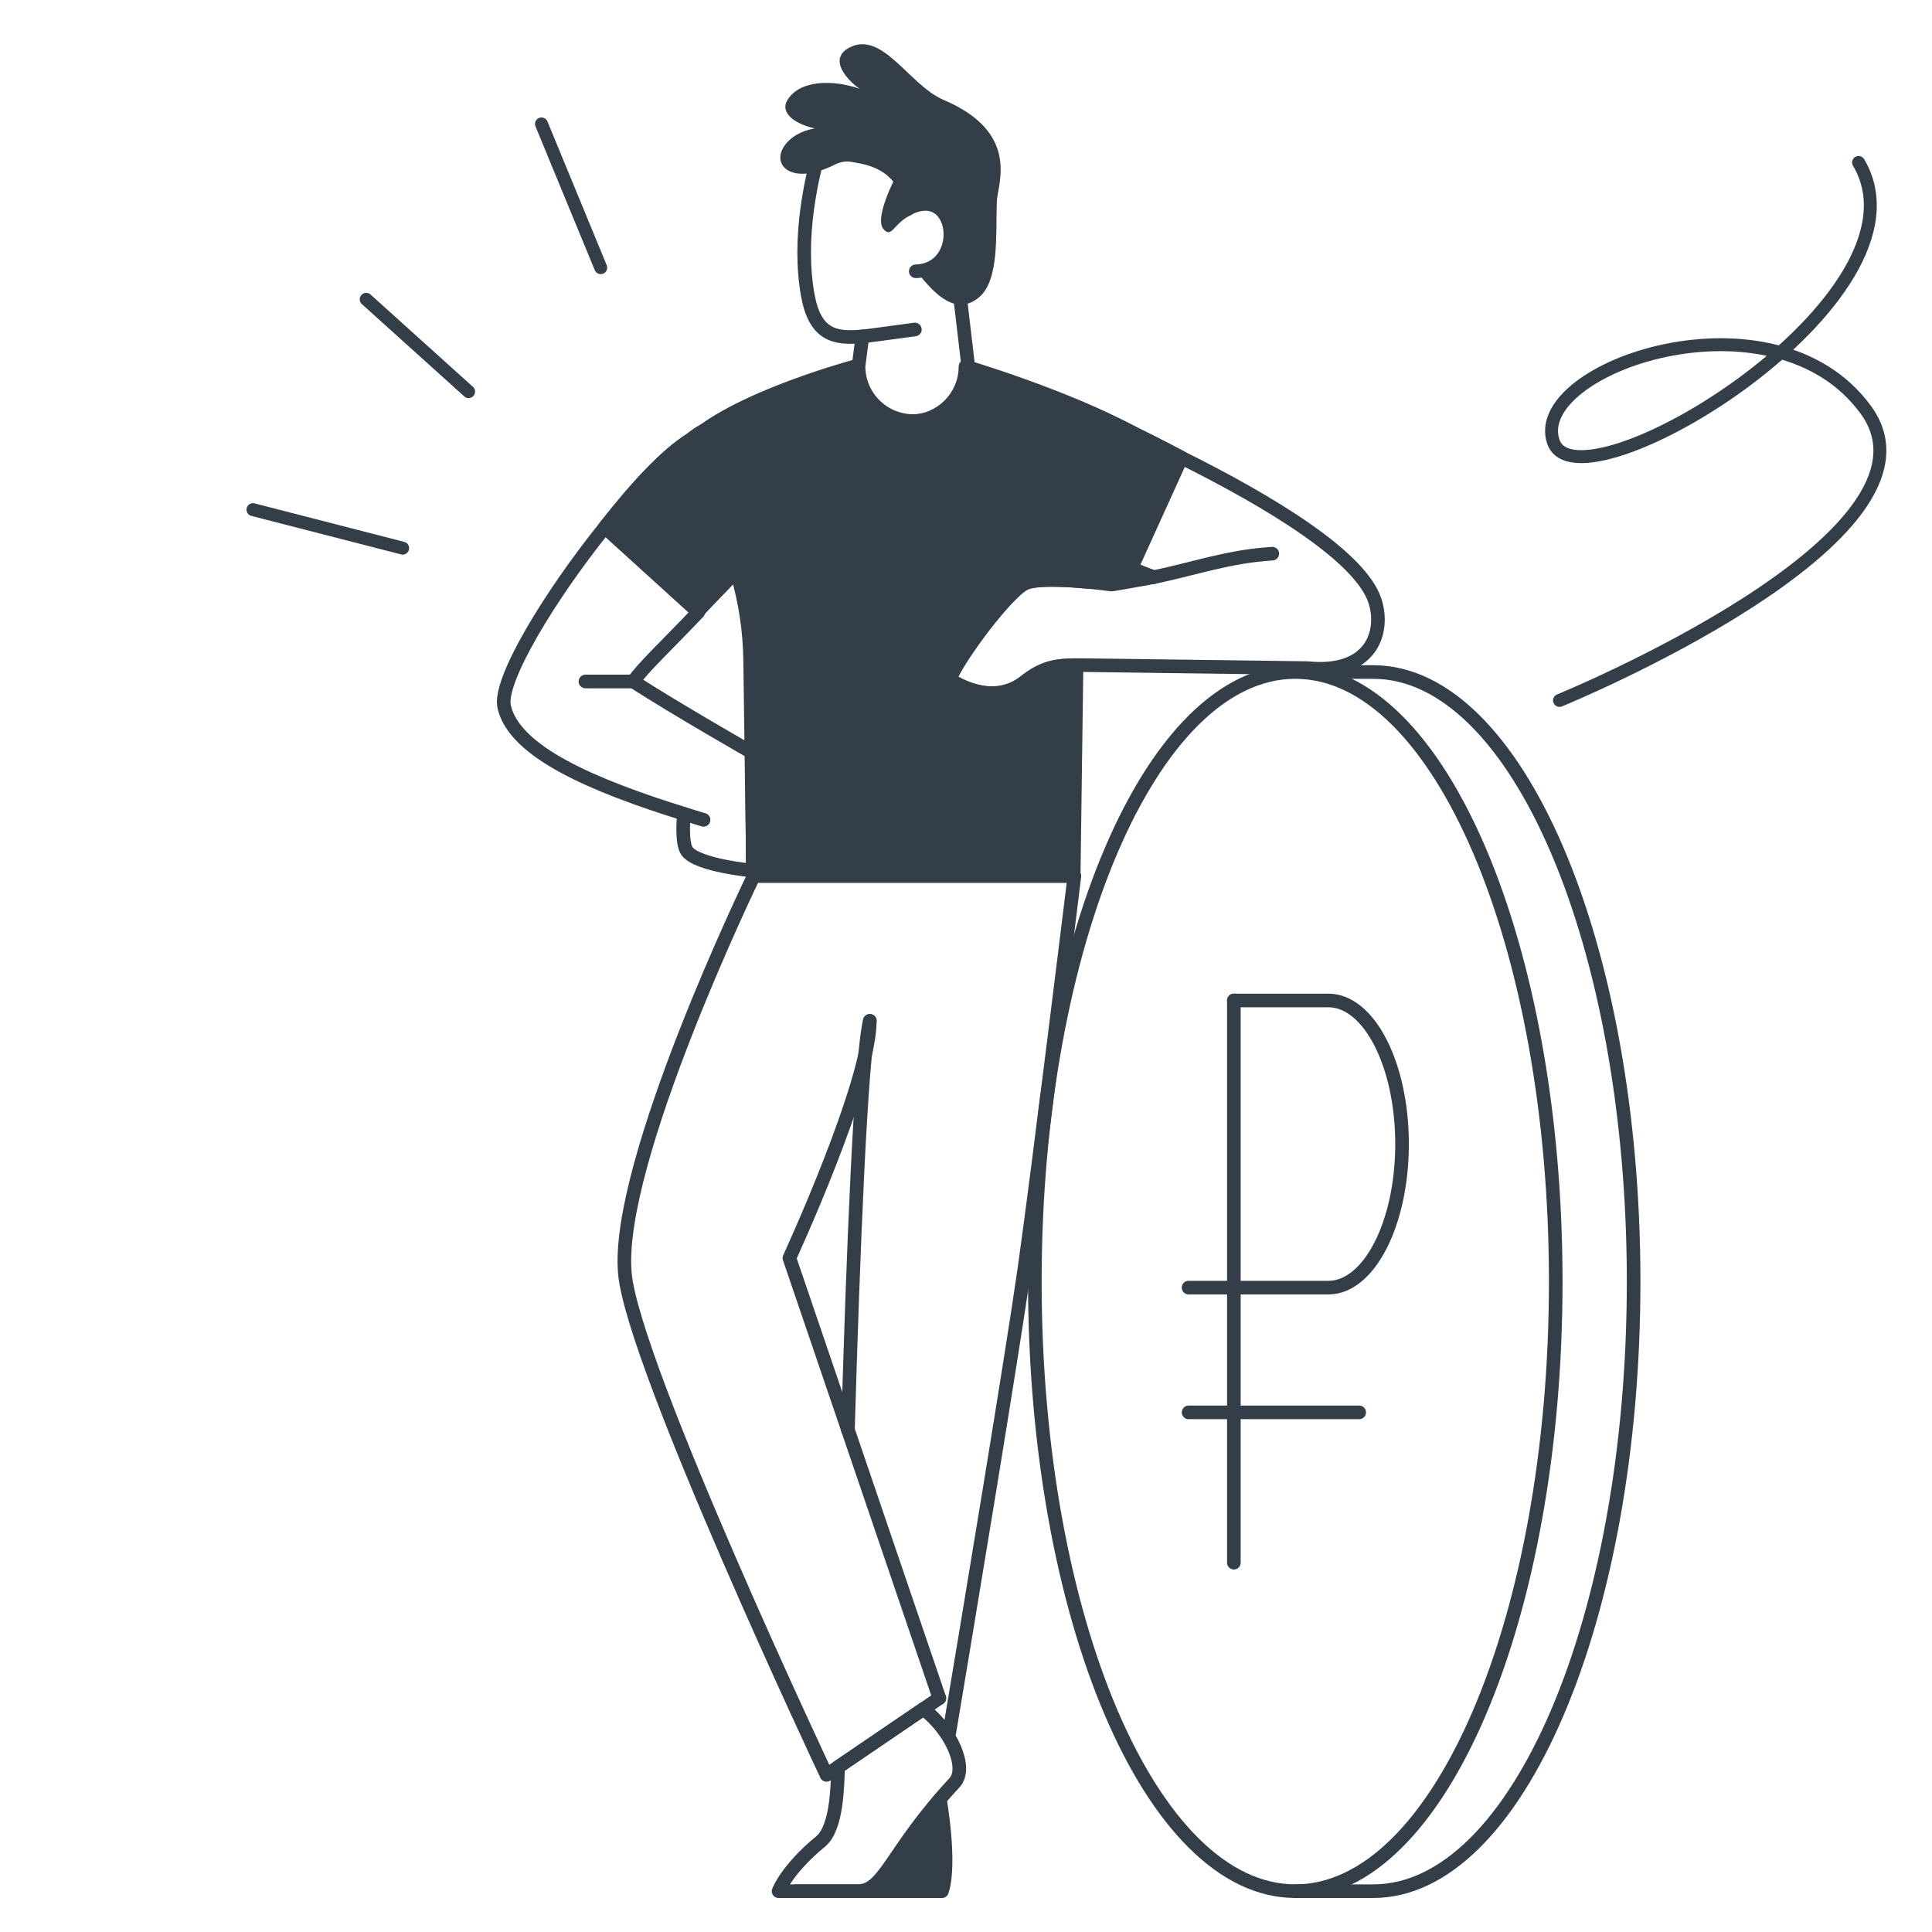 <svg width="568" height="568" viewBox="0 0 568 568" fill="none" xmlns="http://www.w3.org/2000/svg">
<g clip-path="url(#clip0)">
<path d="M159.193 36.443L176.612 78.692" stroke="#333E48" stroke-width="3.8" stroke-linecap="round" stroke-linejoin="round"/>
<path d="M107.662 87.996L137.769 115.137" stroke="#333E48" stroke-width="3.8" stroke-linecap="round" stroke-linejoin="round"/>
<path d="M74.375 149.836L118.377 161.153" stroke="#333E48" stroke-width="3.8" stroke-linecap="round" stroke-linejoin="round"/>
<path d="M458.487 205.925C458.487 205.925 575.691 157.961 548.614 120.589C521.545 83.221 449.352 108.021 456.661 129.832C463.97 151.643 570.141 87.795 546.414 47.76" stroke="#333E48" stroke-width="3.8" stroke-linecap="round" stroke-linejoin="round"/>
<path d="M380.81 555.994C338.521 555.994 304.239 475.757 304.239 376.78C304.239 277.803 338.521 197.566 380.81 197.566C423.099 197.566 457.381 277.803 457.381 376.78C457.381 475.757 423.099 555.994 380.81 555.994Z" stroke="#333E48" stroke-width="4" stroke-linecap="round" stroke-linejoin="round"/>
<path d="M383.15 197.572H403.708C445.997 197.572 480.279 277.809 480.279 376.786C480.279 475.763 445.997 555.999 403.708 555.999H380.809" stroke="#333E48" stroke-width="4" stroke-linecap="round" stroke-linejoin="round"/>
<path d="M362.75 459.43V294.135" stroke="#333E48" stroke-width="4" stroke-linecap="round" stroke-linejoin="round"/>
<path d="M362.749 294.135H390.549C402.504 294.135 412.197 313.033 412.197 336.345C412.197 359.657 402.504 378.555 390.549 378.555H349.434" stroke="#333E48" stroke-width="4" stroke-linecap="round" stroke-linejoin="round"/>
<path d="M399.598 415.236H349.439" stroke="#333E48" stroke-width="4" stroke-linecap="round" stroke-linejoin="round"/>
<path fill-rule="evenodd" clip-rule="evenodd" d="M281.919 84.468L284.652 107.665C284.652 116.566 277.437 123.787 268.53 123.787C259.623 123.787 252.407 116.572 252.407 107.665L253.538 98.889L253.496 98.894C245.244 99.674 239.598 98.417 237.478 86.772C234.535 70.272 238.143 51.803 243.306 36.246L282.793 57.071L281.919 84.468Z" stroke="#333E48" stroke-width="4" stroke-linecap="round" stroke-linejoin="round"/>
<path d="M253.497 98.894C254.89 98.763 256.356 98.574 257.891 98.365C261.1 97.93 268.971 96.867 268.971 96.867" stroke="#333E48" stroke-width="4" stroke-linecap="round" stroke-linejoin="round"/>
<path d="M266.033 61.852C281.7 52.751 284.664 79.336 269.232 79.76" stroke="#333E48" stroke-width="4" stroke-linecap="round" stroke-linejoin="round"/>
<path d="M230.494 43.059C232.306 40.283 235.757 38.356 239.522 37.76C232.175 36.037 229.782 32.513 231.343 29.701C234.772 23.506 244.701 23.307 252.702 26.088C248.848 23.386 243.58 17.369 249.55 14.081C259.352 8.677 267.295 25.072 277.375 29.35C300.201 39.042 293.221 54.228 293.058 59.281C292.744 68.968 293.786 82.3 287.927 87.321C281.429 92.893 275.181 87.128 269.736 80.069C269.463 79.692 274.888 77.451 274.888 77.451L278.69 73.225V66.502L274.773 61.569L268.793 61.863C268.777 62.428 268.521 62.889 267.919 63.161C262.74 65.512 262.143 70.398 259.656 67.24C257.357 64.313 261.939 54.798 262.63 53.406C260.677 50.971 257.645 48.965 252.702 48.023C250.743 47.777 248.67 46.74 245.235 48.478C233.191 54.558 226.703 48.871 230.494 43.059Z" fill="#333E48"/>
<path d="M205.308 179.957C196.113 189.628 189.143 196.142 186.174 200.352C198.81 208.505 221.09 221.235 221.09 221.235L221.326 255.952C221.326 255.952 205.188 254.465 202.03 250.297C200.156 247.825 201.077 239.258 201.077 239.258C174.576 230.98 151.264 221.167 148.222 207.783C146.473 200.091 161.6 175.208 177.796 155.032C187.525 142.659 195.883 133.715 203.313 129.044L203.585 128.819C211.744 122.174 223.761 123.478 230.296 131.725C236.496 139.543 235.537 150.832 228.107 157.493L216.299 168.086C213.168 171.317 209.194 175.443 205.062 179.789" stroke="#333E48" stroke-width="4" stroke-linecap="round" stroke-linejoin="round"/>
<path fill-rule="evenodd" clip-rule="evenodd" d="M216.304 168.086C213.173 171.317 209.199 175.443 205.067 179.789L177.796 155.032C187.525 142.659 195.883 133.715 203.313 129.044L203.585 128.819C211.744 122.174 223.761 123.478 230.296 131.725C236.496 139.543 235.537 150.832 228.107 157.493L216.304 168.086Z" fill="#333E48" stroke="#333E48" stroke-width="4" stroke-linecap="round" stroke-linejoin="round"/>
<path d="M186.174 200.352H172.114" stroke="#333E48" stroke-width="4" stroke-linecap="round" stroke-linejoin="round"/>
<path d="M206.842 241.028C204.91 240.447 202.982 239.861 201.076 239.264" stroke="#333E48" stroke-width="4" stroke-linecap="round" stroke-linejoin="round"/>
<path d="M347.364 134.564C347.37 134.564 341.259 131.259 332.226 126.856L326.717 124.248C316.967 119.629 305.332 124.049 301.101 133.977C296.88 143.895 301.735 155.331 311.804 159.174L332.587 167.113L339.19 169.684C337.352 170.003 328.828 171.579 326.807 171.857C326.807 171.857 306.625 169.061 301.358 171.49C296.273 173.836 281.973 192.792 279.187 199.704C279.187 199.704 291.178 208.37 301.227 200.463C307.17 195.787 311.149 195.541 318.009 195.541L384.338 196.42C403.136 198.368 407.147 185.874 404.273 176.789C400.073 163.515 372.744 147.199 347.463 134.611" stroke="#333E48" stroke-width="4" stroke-linecap="round" stroke-linejoin="round"/>
<path fill-rule="evenodd" clip-rule="evenodd" d="M283.841 107.758C283.841 107.758 312.74 116.262 333.193 127.327L333.193 127.328C332.875 127.172 332.552 127.014 332.226 126.855L326.717 124.247C316.967 119.629 305.332 124.048 301.101 133.977C296.881 143.894 301.735 155.33 311.805 159.174L322.052 163.088L320.438 168.27C320.165 169.194 319.906 170.123 319.661 171.054C313.316 170.469 304.568 170.009 301.358 171.49C296.274 173.836 281.973 192.791 279.187 199.703C279.187 199.703 291.179 208.369 301.227 200.462C306.72 196.141 310.536 195.603 316.498 195.546L315.657 257.575H221.398L220.534 193.87C220.398 185.193 219.073 176.58 216.617 168.27L203.626 129.222C217.649 116.697 251.595 107.664 251.595 107.664C251.595 116.566 258.811 123.881 267.718 123.881C276.625 123.881 283.841 116.66 283.841 107.758Z" fill="#333E48"/>
<path d="M333.193 127.327L334.145 125.568C334.986 126.022 335.387 127.009 335.103 127.921L333.193 127.327ZM283.841 107.758H281.841C281.841 107.128 282.138 106.535 282.643 106.157C283.148 105.779 283.801 105.662 284.405 105.84L283.841 107.758ZM333.193 127.328L335.103 127.922C334.929 128.48 334.52 128.934 333.984 129.165C333.448 129.396 332.837 129.381 332.313 129.124L333.193 127.328ZM332.226 126.855L333.082 125.047C333.089 125.051 333.096 125.054 333.103 125.057L332.226 126.855ZM326.717 124.247L325.862 126.055L325.861 126.055L326.717 124.247ZM301.101 133.977L299.261 133.193L299.261 133.192L301.101 133.977ZM311.805 159.174L312.518 157.305L312.518 157.306L311.805 159.174ZM322.052 163.088L322.766 161.22C323.752 161.596 324.276 162.675 323.962 163.683L322.052 163.088ZM320.438 168.27L318.52 167.703C318.523 167.694 318.526 167.684 318.528 167.675L320.438 168.27ZM319.661 171.054L321.595 171.563C321.346 172.509 320.45 173.136 319.477 173.046L319.661 171.054ZM301.358 171.49L300.52 169.674L300.52 169.674L301.358 171.49ZM279.187 199.703L278.016 201.324C277.271 200.785 276.989 199.808 277.332 198.955L279.187 199.703ZM301.227 200.462L299.99 198.891L299.99 198.891L301.227 200.462ZM316.498 195.546L316.479 193.546C317.018 193.541 317.535 193.754 317.915 194.135C318.295 194.517 318.505 195.035 318.498 195.573L316.498 195.546ZM315.657 257.575L317.657 257.602C317.642 258.696 316.751 259.575 315.657 259.575V257.575ZM221.398 257.575V259.575C220.304 259.575 219.413 258.696 219.398 257.602L221.398 257.575ZM220.534 193.87L222.534 193.838L222.534 193.843L220.534 193.87ZM216.617 168.27L218.515 167.638C218.522 167.66 218.528 167.681 218.535 167.703L216.617 168.27ZM203.626 129.222L201.728 129.853C201.476 129.096 201.698 128.262 202.293 127.73L203.626 129.222ZM251.595 107.664L251.081 105.731C251.681 105.572 252.322 105.7 252.814 106.078C253.307 106.457 253.595 107.043 253.595 107.664H251.595ZM332.242 129.086C322.147 123.625 309.92 118.773 300.172 115.276C295.307 113.531 291.078 112.129 288.066 111.165C286.56 110.682 285.36 110.31 284.537 110.058C284.126 109.932 283.809 109.836 283.596 109.772C283.489 109.74 283.409 109.716 283.355 109.7C283.328 109.692 283.308 109.686 283.295 109.683C283.288 109.681 283.283 109.679 283.28 109.678C283.279 109.678 283.278 109.677 283.277 109.677C283.277 109.677 283.277 109.677 283.276 109.677C283.276 109.677 283.276 109.677 283.841 107.758C284.405 105.84 284.406 105.84 284.406 105.84C284.406 105.84 284.407 105.84 284.407 105.84C284.408 105.841 284.41 105.841 284.412 105.842C284.416 105.843 284.422 105.844 284.429 105.847C284.444 105.851 284.465 105.857 284.494 105.866C284.551 105.883 284.635 105.908 284.745 105.941C284.965 106.007 285.289 106.105 285.708 106.233C286.546 106.489 287.763 106.867 289.286 107.355C292.332 108.331 296.606 109.747 301.523 111.511C311.338 115.032 323.786 119.964 334.145 125.568L332.242 129.086ZM331.283 126.733L331.284 126.732L335.103 127.921L335.103 127.922L331.283 126.733ZM332.313 129.124C331.996 128.968 331.675 128.811 331.35 128.653L333.103 125.057C333.43 125.217 333.754 125.375 334.073 125.532L332.313 129.124ZM331.371 128.663L325.862 126.055L327.573 122.44L333.082 125.047L331.371 128.663ZM325.861 126.055C317.138 121.923 306.727 125.876 302.941 134.761L299.261 133.192C303.937 122.22 316.797 117.335 327.574 122.44L325.861 126.055ZM302.942 134.76C299.165 143.635 303.509 153.867 312.518 157.305L311.091 161.042C299.961 156.794 294.597 144.153 299.261 133.193L302.942 134.76ZM312.518 157.306L322.766 161.22L321.339 164.956L311.091 161.042L312.518 157.306ZM318.528 167.675L320.143 162.493L323.962 163.683L322.347 168.864L318.528 167.675ZM317.726 170.546C317.977 169.595 318.241 168.647 318.52 167.703L322.356 168.836C322.089 169.742 321.835 170.651 321.595 171.563L317.726 170.546ZM319.477 173.046C316.331 172.756 312.626 172.5 309.332 172.497C307.684 172.496 306.174 172.558 304.906 172.702C303.6 172.851 302.705 173.071 302.196 173.306L300.52 169.674C301.616 169.168 303.018 168.891 304.454 168.728C305.927 168.56 307.602 168.496 309.336 168.497C312.805 168.501 316.646 168.768 319.844 169.063L319.477 173.046ZM302.196 173.306C301.812 173.483 301.199 173.893 300.361 174.611C299.548 175.308 298.613 176.215 297.592 177.292C295.553 179.444 293.246 182.194 290.993 185.107C286.436 191.002 282.322 197.277 281.042 200.451L277.332 198.955C278.839 195.218 283.268 188.559 287.828 182.661C290.135 179.678 292.53 176.818 294.689 174.54C295.768 173.402 296.806 172.389 297.759 171.573C298.687 170.778 299.632 170.083 300.52 169.674L302.196 173.306ZM279.187 199.703C280.359 198.082 280.358 198.082 280.358 198.081C280.358 198.081 280.357 198.081 280.357 198.081C280.356 198.08 280.356 198.08 280.356 198.08C280.355 198.08 280.356 198.08 280.357 198.081C280.359 198.082 280.364 198.086 280.372 198.091C280.387 198.102 280.414 198.121 280.451 198.146C280.525 198.197 280.642 198.274 280.797 198.374C281.109 198.572 281.573 198.854 282.165 199.172C283.354 199.811 285.027 200.581 286.973 201.12C290.864 202.198 295.64 202.313 299.99 198.891L302.464 202.034C296.765 206.518 290.521 206.254 285.905 204.975C283.598 204.336 281.644 203.434 280.271 202.695C279.581 202.324 279.031 201.991 278.647 201.746C278.455 201.624 278.304 201.523 278.198 201.451C278.145 201.415 278.103 201.386 278.072 201.364C278.057 201.353 278.045 201.345 278.035 201.338C278.031 201.335 278.027 201.332 278.023 201.329C278.022 201.328 278.02 201.327 278.019 201.326C278.018 201.326 278.018 201.325 278.017 201.325C278.017 201.325 278.016 201.324 279.187 199.703ZM299.99 198.891C302.892 196.608 305.448 195.25 308.137 194.482C310.794 193.723 313.463 193.575 316.479 193.546L316.517 197.546C313.571 197.574 311.351 197.724 309.236 198.328C307.153 198.923 305.055 199.995 302.464 202.034L299.99 198.891ZM313.657 257.548L314.498 195.519L318.498 195.573L317.657 257.602L313.657 257.548ZM221.398 255.575H315.657V259.575H221.398V255.575ZM222.534 193.843L223.397 257.548L219.398 257.602L218.534 193.897L222.534 193.843ZM218.535 167.703C221.042 176.185 222.395 184.979 222.534 193.838L218.534 193.901C218.401 185.407 217.104 176.974 214.699 168.836L218.535 167.703ZM205.523 128.591L218.515 167.638L214.719 168.901L201.728 129.853L205.523 128.591ZM251.595 107.664C252.11 109.597 252.11 109.597 252.11 109.597C252.11 109.597 252.109 109.597 252.109 109.597C252.108 109.597 252.107 109.598 252.105 109.598C252.102 109.599 252.096 109.6 252.089 109.602C252.074 109.606 252.05 109.613 252.019 109.621C251.957 109.638 251.864 109.663 251.74 109.697C251.494 109.765 251.128 109.866 250.656 110.001C249.712 110.269 248.344 110.667 246.658 111.183C243.284 112.217 238.642 113.725 233.569 115.62C223.334 119.442 211.663 124.725 204.958 130.714L202.293 127.73C209.611 121.194 221.925 115.698 232.17 111.872C237.336 109.943 242.057 108.41 245.486 107.359C247.201 106.833 248.596 106.428 249.563 106.153C250.047 106.015 250.424 105.911 250.681 105.84C250.81 105.805 250.909 105.778 250.976 105.76C251.01 105.751 251.035 105.744 251.053 105.739C251.062 105.737 251.068 105.735 251.073 105.733C251.076 105.733 251.077 105.732 251.079 105.732C251.079 105.732 251.08 105.732 251.08 105.732C251.081 105.731 251.081 105.731 251.595 107.664ZM267.718 125.881C257.691 125.881 249.595 117.655 249.595 107.664H253.595C253.595 115.477 259.931 121.881 267.718 121.881V125.881ZM285.841 107.758C285.841 117.764 277.73 125.881 267.718 125.881V121.881C275.52 121.881 281.841 115.556 281.841 107.758H285.841Z" fill="#333E48"/>
<path fill-rule="evenodd" clip-rule="evenodd" d="M332.225 126.856C341.258 131.26 347.363 134.564 347.363 134.564L332.586 167.118L326.716 171.249L312.48 169.732C302.411 165.888 296.879 143.895 301.1 133.983C305.331 124.055 316.961 119.635 326.716 124.254L332.225 126.856Z" fill="#333E48" stroke="#333E48" stroke-width="4" stroke-linecap="round" stroke-linejoin="round"/>
<path d="M339.158 169.695C352.202 166.925 361.177 163.605 374.043 162.777" stroke="#333E48" stroke-width="4" stroke-linecap="round" stroke-linejoin="round"/>
<path d="M249.29 420.357C250.797 368.988 253.049 311.037 255.719 300.127" stroke="#333E48" stroke-width="4" stroke-linecap="round" stroke-linejoin="round"/>
<path d="M276.168 499.247L249.289 420.355" stroke="#333E48" stroke-width="4" stroke-linecap="round" stroke-linejoin="round"/>
<path d="M276.324 529C276.324 529 279.641 547.76 276.942 556C269.264 556 234 556 234 556" stroke="#333E48" stroke-width="4" stroke-linecap="round" stroke-linejoin="round"/>
<path d="M276.585 555.494H257.373C267.485 539.821 271.024 533.754 276.585 527.182C280.226 547.405 278.102 554.483 276.585 555.494Z" fill="#333E48"/>
<path d="M315.869 257.525C315.869 257.525 305.33 343.695 301.226 372.631C297.446 399.273 284.488 477.129 279.096 509.332" stroke="#333E48" stroke-width="4" stroke-linecap="round" stroke-linejoin="round"/>
<path d="M249.29 420.355L232.081 369.849C232.081 369.849 255.719 318.621 255.719 300.119" stroke="#333E48" stroke-width="4" stroke-linecap="round" stroke-linejoin="round"/>
<path d="M221.61 257.525C221.61 257.525 180.648 341.988 183.722 374.494C186.282 401.566 242.991 521.813 242.991 521.813L276.168 499.243" stroke="#333E48" stroke-width="4" stroke-linecap="round" stroke-linejoin="round"/>
<path d="M271.488 502.432C279.702 508.719 284.613 519.813 280.613 524.122C261.813 544.346 260.258 556 252.107 556H228.898C228.898 556 231.249 549.618 241.285 541.362C245.976 537.503 246.222 525.582 246.384 519.509L271.488 502.432Z" stroke="#333E48" stroke-width="4" stroke-linecap="round" stroke-linejoin="round"/>
</g>
<defs>
<clipPath id="clip0">
<rect width="568" height="568" fill="white"/>
</clipPath>
</defs>
</svg>
